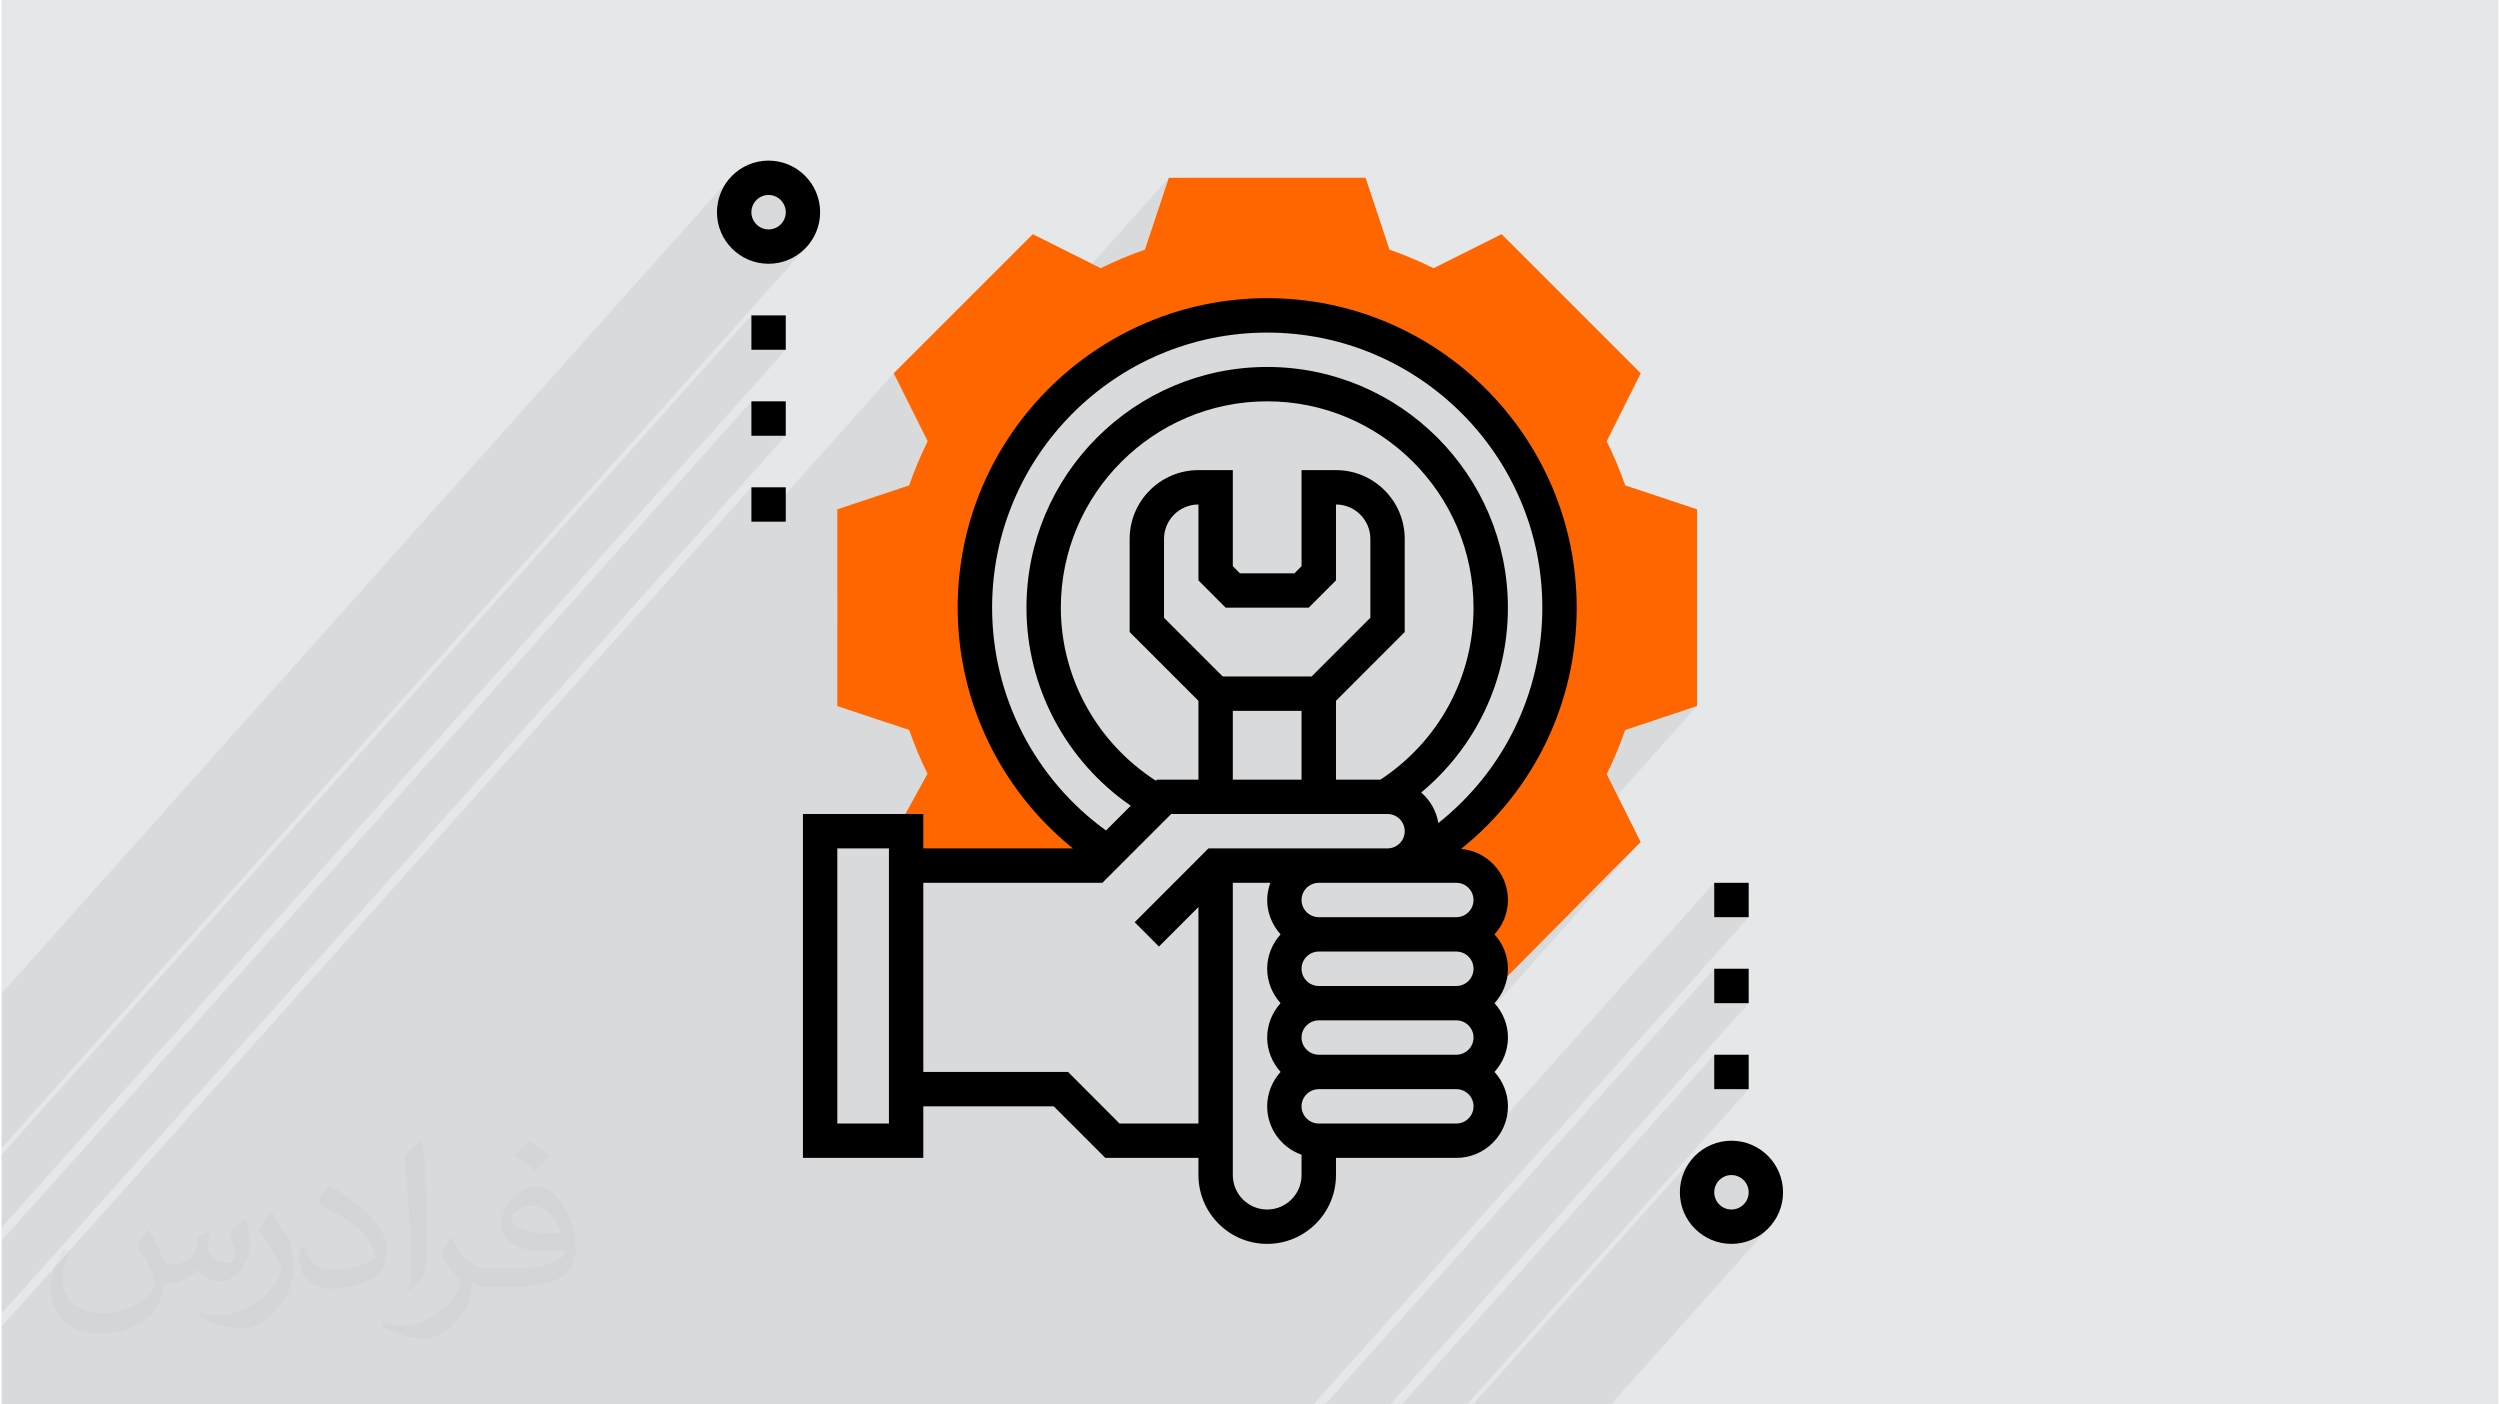 <?xml version="1.0" encoding="UTF-8"?>
<!DOCTYPE svg PUBLIC "-//W3C//DTD SVG 1.0//EN" "http://www.w3.org/TR/2001/REC-SVG-20010904/DTD/svg10.dtd">
<!-- Creator: CorelDRAW 2017 -->
<svg xmlns="http://www.w3.org/2000/svg" xml:space="preserve" width="356px" height="200px" version="1.0" shape-rendering="geometricPrecision" text-rendering="geometricPrecision" image-rendering="optimizeQuality" fill-rule="evenodd" clip-rule="evenodd"
viewBox="0 0 35600 20025"
 xmlns:xlink="http://www.w3.org/1999/xlink">
 <g id="Layer_x0020_1">
  <g id="_1810470850064">
   <path fill="#E6E7E8" d="M0 0l35600 0 0 20025 -35600 0 0 -20025z"/>
   <path fill="#373435" fill-opacity="0.031" d="M2102 17538c67,103 111,202 155,311 31,64 48,183 198,183 44,0 107,-14 163,-45 63,-33 111,-82 135,-159l61 -201 145 -72 10 10c-19,76 -24,148 -24,206 0,169 145,233 262,233 68,0 128,-33 128,-95 0,-81 -34,-216 -78,-338 68,-68 136,-136 214,-191l12 6c34,144 53,286 53,381 0,92 -41,195 -75,263 -70,132 -194,237 -344,237 -114,0 -240,-57 -327,-163l-5 0c-83,101 -209,194 -412,194l-63 0c-10,134 -39,229 -82,313 -122,237 -480,404 -817,404 -470,0 -705,-272 -705,-632 0,-223 72,-431 184,-577l92 37c-70,134 -116,261 -116,385 0,338 274,499 591,499 293,0 657,-188 722,-404 -24,-237 -114,-348 -250,-565 42,-72 95,-144 160,-220l13 0 0 0 0 0zm5414 -1273c99,62 196,136 290,221 -53,74 -118,142 -201,201 -94,-76 -189,-142 -286,-212 66,-74 131,-146 197,-210zm51 925c-160,0 -291,105 -291,183 0,167 320,219 702,217 -48,-196 -215,-400 -411,-400zm-359 894c208,0 390,-6 528,-41 155,-39 286,-118 286,-171 0,-15 0,-31 -5,-46 -87,9 -186,9 -274,9 -281,0 -496,-64 -581,-223 -22,-43 -36,-93 -36,-148 0,-153 65,-303 181,-406 97,-84 204,-138 313,-138 196,0 354,159 463,408 60,136 101,292 101,490 0,132 -36,243 -118,326 -153,148 -434,204 -865,204l-197 0 0 0 -51 0c-106,0 -184,-19 -244,-66l-10 0c2,24 5,49 5,72 0,97 -32,220 -97,319 -192,286 -400,410 -579,410 -182,0 -405,-70 -606,-161l36 -70c66,27 155,45 279,45 325,0 751,-313 804,-617 -12,-25 -33,-58 -65,-93 -94,-113 -155,-208 -211,-307 49,-95 92,-171 134,-239l16 -2c139,282 265,445 546,445l43 0 0 0 204 0 0 0 0 0zm-1406 299c24,-130 26,-276 26,-412l0 -202c0,-377 -48,-925 -87,-1281 68,-75 163,-161 238,-219l21 6c51,449 64,971 64,1450 0,126 -5,250 -17,340 -8,114 -73,200 -214,332l-31 -14 0 0 0 0zm-1447 -596c7,177 94,317 397,317 189,0 349,-49 526,-133 31,-15 48,-33 48,-50 0,-111 -84,-257 -228,-391 -138,-126 -322,-237 -494,-311 -58,-25 -77,-52 -77,-76 0,-52 68,-159 123,-235l20 -2c196,103 416,255 579,426 148,157 240,315 240,488 0,128 -39,250 -102,361 -216,109 -446,191 -674,191 -276,0 -465,-129 -465,-434 0,-33 0,-85 12,-151l95 0 0 0 0 0zm-500 -502l172 278c63,103 121,214 121,391l0 227c0,183 -117,379 -306,572 -147,132 -278,188 -399,188 -180,0 -386,-56 -623,-159l26 -70c76,21 163,37 270,37 341,-2 690,-251 850,-556 19,-35 27,-68 27,-91 0,-35 -20,-74 -34,-109 -87,-165 -184,-315 -291,-453 56,-88 111,-173 172,-257l15 2 0 0 0 0z"/>
   <path fill="#373435" fill-opacity="0.078" d="M24910 15529l-4017 4496 -490 0 -439 0 4455 -4987 0 491 491 0zm-23317 4496l389 0 326 0 331 0 381 0 280 0 184 0 421 0 51 0 217 0 177 0 42 0 72 0 263 0 107 0 225 0 109 0 100 0 116 0 66 0 119 0 26 0 7 0 431 0 212 0 252 0 71 0 67 0 670 0 258 0 295 0 244 0 89 0 94 0 189 0 14 0 3 0 39 0 190 0 10 0 25 0 295 0 23 0 33 0 49 0 189 0 152 0 205 0 300 0 12 0 50 0 104 0 410 0 92 0 60 0 109 0 72 0 294 0 242 0 173 0 200 0 16 0 192 0 37 0 72 0 104 0 9 0 196 0 50 0 1 0 101 0 108 0 83 0 109 0 6 0 109 0 113 0 32 0 214 0 110 0 5 0 247 0 46 0 36 0 63 0 10 0 36 0 77 0 96 0 46 0 104 0 311 0 3 0 83 0 11 0 99 0 10 0 43 0 166 0 0 0 305 0 76 0 84 0 82 0 94 0 69 0 97 0 25 0 44 0 36 0 114 0 12 0 195 0 108 0 82 0 40 0 289 0 465 0 82 0 329 0 173 0 154 0 284 0 491 0 6207 -6948 -491 0 0 -490 -3476 3891 -53 16 -148 15 -329 0 502 -562 30 -36 23 -42 14 -46 5 -49 -5 -50 -14 -46 -23 -41 -30 -36 -36 -31 -42 -22 -46 -14 -49 -5 -329 0 502 -562 30 -37 23 -41 14 -46 5 -50 -5 -49 -14 -46 -1 -2 2403 -2691 -1964 1980 -207 2 7 -21 7 -21 6 -21 4 -21 4 -22 3 -23 2 -22 0 -24 -9 -98 -29 -92 -45 -84 -37 -44 3062 -3427 -1025 342 -1970 2205 -30 -56 -60 -73 -73 -60 -83 -45 -92 -29 -99 -9 -63 0 669 -749 -169 179 -179 170 -190 161 -213 239 -252 0 710 -795 173 -193 162 -203 148 -213 136 -222 121 -232 108 -240 92 -247 77 -255 61 -261 44 -267 27 -272 9 -278 -6 -214 -16 -212 -26 -208 -37 -206 -46 -201 -57 -198 -65 -194 -75 -189 -83 -185 -92 -179 -101 -175 -108 -169 -116 -163 -124 -158 -131 -151 -138 -145 -145 -138 -151 -131 -157 -124 -164 -116 -169 -108 -174 -101 -180 -92 -185 -83 -189 -75 -194 -65 -197 -56 -202 -47 -205 -36 -209 -27 -211 -16 -215 -5 -214 5 -212 16 -209 27 -205 36 -201 47 -198 56 -194 65 -189 75 -185 83 -179 92 -175 101 -169 108 -163 116 -158 124 -151 131 -145 138 -138 145 -988 1106 8 -20 88 -195 98 -190 106 -185 115 -179 123 -173 131 -167 139 -160 -2864 3206 0 -436 4385 -4909 342 -1025 -3530 3952 17 -39 37 -78 37 -79 -484 -969 -1891 2116 -138 0 0 -490 -10691 11967 0 491 0 155 0 394 0 70 515 0 421 0 83 0 215 0 359 0zm19633 0l408 0 109 0 464 0 83 0 329 0 327 0 2238 -2506 -109 90 -125 68 -138 43 -148 15 -148 -15 -131 -41 453 -506 30 -36 22 -42 15 -46 5 -49 -5 -50 -15 -46 -22 -42 -30 -36 -37 -30 -41 -22 -46 -15 -50 -5 -49 5 -46 15 -42 22 -36 30 -469 525 -35 -66 -43 -137 -15 -148 15 -148 43 -138 68 -125 90 -109 -3168 3545 249 0zm-21226 -5581l0 456 0 122 0 520 0 92 0 369 0 366 11455 -12824 -108 90 -125 68 -138 43 -148 15 -148 -15 -132 -41 453 -506 30 -36 23 -42 14 -46 5 -49 -5 -50 -14 -46 -23 -41 -30 -37 -36 -30 -42 -22 -46 -15 -49 -5 -50 5 -46 15 -41 22 -37 30 -468 525 -36 -65 -43 -138 -15 -148 15 -148 43 -138 68 -125 90 -109 -10416 11660 0 278zm0 2510l0 -490 10691 -11967 0 490 490 0 -11181 12516 0 -549zm0 1226l0 -490 10691 -11968 0 491 490 0 -11181 12516 0 -549zm19308 1845l-439 0 5550 -6213 0 491 491 0 -5112 5722 -490 0z"/>
   <g>
    <path fill="#FF6600" d="M24174 10067l0 -2805 -1025 -342c-72,-209 -160,-420 -263,-629l485 -969 -1984 -1983 -969 485c-209,-104 -419,-192 -629,-264l-341 -1025 -2805 0 -342 1025c-210,72 -420,160 -629,264l-969 -485 -1983 1983 484 969c-103,209 -191,420 -263,629l-1025 342 0 2805 1025 341c72,208 159,417 261,624l-450 819 145 0 0 491 2697 0 241 -242 -155 -4c-1089,-751 -1803,-2008 -1803,-3432 0,-2302 1866,-4167 4168,-4167 2302,0 4168,1865 4168,4167 0,1492 -784,2800 -1961,3537l-144 -4c-88,89 -211,145 -347,145l981 0c271,0 490,219 490,490 0,271 -219,490 -490,490 271,0 490,220 490,490 0,62 -12,121 -33,175l207 -2 1964 -1980 -484 -968c103,-208 191,-419 263,-628l1025 -342z"/>
    <path fill="black" d="M24664 16264c-405,0 -735,330 -735,736 0,405 330,735 735,735 406,0 736,-330 736,-735 0,-406 -330,-736 -736,-736zm0 981c-135,0 -245,-110 -245,-245 0,-136 110,-246 245,-246 135,0 246,110 246,246 0,135 -111,245 -246,245z"/>
    <path fill="black" d="M11671 3026c0,-406 -330,-736 -735,-736 -406,0 -736,330 -736,736 0,405 330,735 736,735 405,0 735,-330 735,-735zm-980 0c0,-135 110,-246 245,-246 135,0 245,111 245,246 0,135 -110,245 -245,245 -135,0 -245,-110 -245,-245z"/>
    <path fill="black" d="M22458 8664c0,-2433 -1980,-4413 -4413,-4413 -2433,0 -4413,1980 -4413,4413 0,1339 609,2597 1642,3432l-2132 0 0 -490 -1716 0 0 4903 1716 0 0 -735 1860 0 735 735 1328 0 0 245c0,541 439,981 980,981 541,0 981,-440 981,-981l0 -245 1716 0c406,0 736,-330 736,-735 0,-189 -74,-360 -192,-491 118,-130 192,-301 192,-490 0,-189 -74,-360 -192,-490 118,-131 192,-301 192,-491 0,-189 -74,-359 -192,-490 118,-130 192,-301 192,-490 0,-383 -295,-694 -668,-729 1040,-833 1648,-2084 1648,-3439zm-9806 7355l-736 0 0 -3923 736 0 0 3923zm3288 0l-735 -736 -2063 0 0 -2696 2553 0 981 -981 3085 0c135,0 245,110 245,245 0,136 -110,245 -245,245l-2553 0 -1052 1053 346 347 563 -563 0 3086 -1125 0zm3720 -4903l-634 0 0 -1124 980 -981 0 -1327c0,-541 -439,-981 -980,-981l-491 0 0 1369 -101 102 -778 0 -101 -102 0 -1369 -490 0c-541,0 -981,440 -981,981l0 1327 981 981 0 1124 -592 0 -16 15c-837,-540 -1354,-1466 -1354,-2467 0,-1622 1320,-2942 2942,-2942 1622,0 2942,1320 2942,2942 0,994 -496,1904 -1327,2452zm-2207 -2452l1184 0 389 -389 0 -1082c270,0 490,220 490,491l0 1124 -837 837 -1268 0 -837 -837 0 -1124c0,-271 220,-491 491,-491l0 1082 388 389zm102 1471l980 0 0 981 -980 0 0 -981zm3432 3677c0,136 -110,246 -245,246l-1961 0c-135,0 -246,-110 -246,-246 0,-135 111,-245 246,-245l1961 0c135,0 245,110 245,245zm0 981c0,135 -110,245 -245,245l-1961 0c-135,0 -246,-110 -246,-245 0,-135 111,-245 246,-245l1961 0c135,0 245,110 245,245zm-2942 2452c-270,0 -490,-220 -490,-491l0 -4167 535 0c-27,77 -45,159 -45,245 0,189 74,360 191,490 -117,131 -191,301 -191,490 0,190 74,360 191,491 -117,130 -191,301 -191,490 0,189 74,360 191,490 -117,131 -191,302 -191,491 0,319 206,589 490,690l0 290c0,271 -219,491 -490,491zm2697 -1226l-1961 0c-135,0 -246,-110 -246,-245 0,-136 111,-245 246,-245l1961 0c135,0 245,109 245,245 0,135 -110,245 -245,245zm245 -3187c0,135 -110,245 -245,245l-1961 0c-135,0 -246,-110 -246,-245 0,-135 111,-245 246,-245l1961 0c135,0 245,110 245,245zm-502 -1097c-28,-174 -117,-326 -244,-436 781,-649 1236,-1604 1236,-2635 0,-1892 -1539,-3432 -3432,-3432 -1892,0 -3432,1540 -3432,3432 0,1133 563,2187 1487,2824l-353 353c-1018,-737 -1624,-1917 -1624,-3177 0,-2163 1759,-3922 3922,-3922 2163,0 3923,1759 3923,3922 0,1212 -548,2330 -1483,3071z"/>
    <path fill="black" d="M10691 4497l490 0 0 490 -490 0 0 -490z"/>
    <path fill="black" d="M10691 5722l490 0 0 491 -490 0 0 -491z"/>
    <path fill="black" d="M10691 6948l490 0 0 490 -490 0 0 -490z"/>
    <path fill="black" d="M24419 12587l491 0 0 490 -491 0 0 -490z"/>
    <path fill="black" d="M24419 13812l491 0 0 491 -491 0 0 -491z"/>
    <path fill="black" d="M24419 15038l491 0 0 491 -491 0 0 -491z"/>
   </g>
  </g>
 </g>
</svg>
